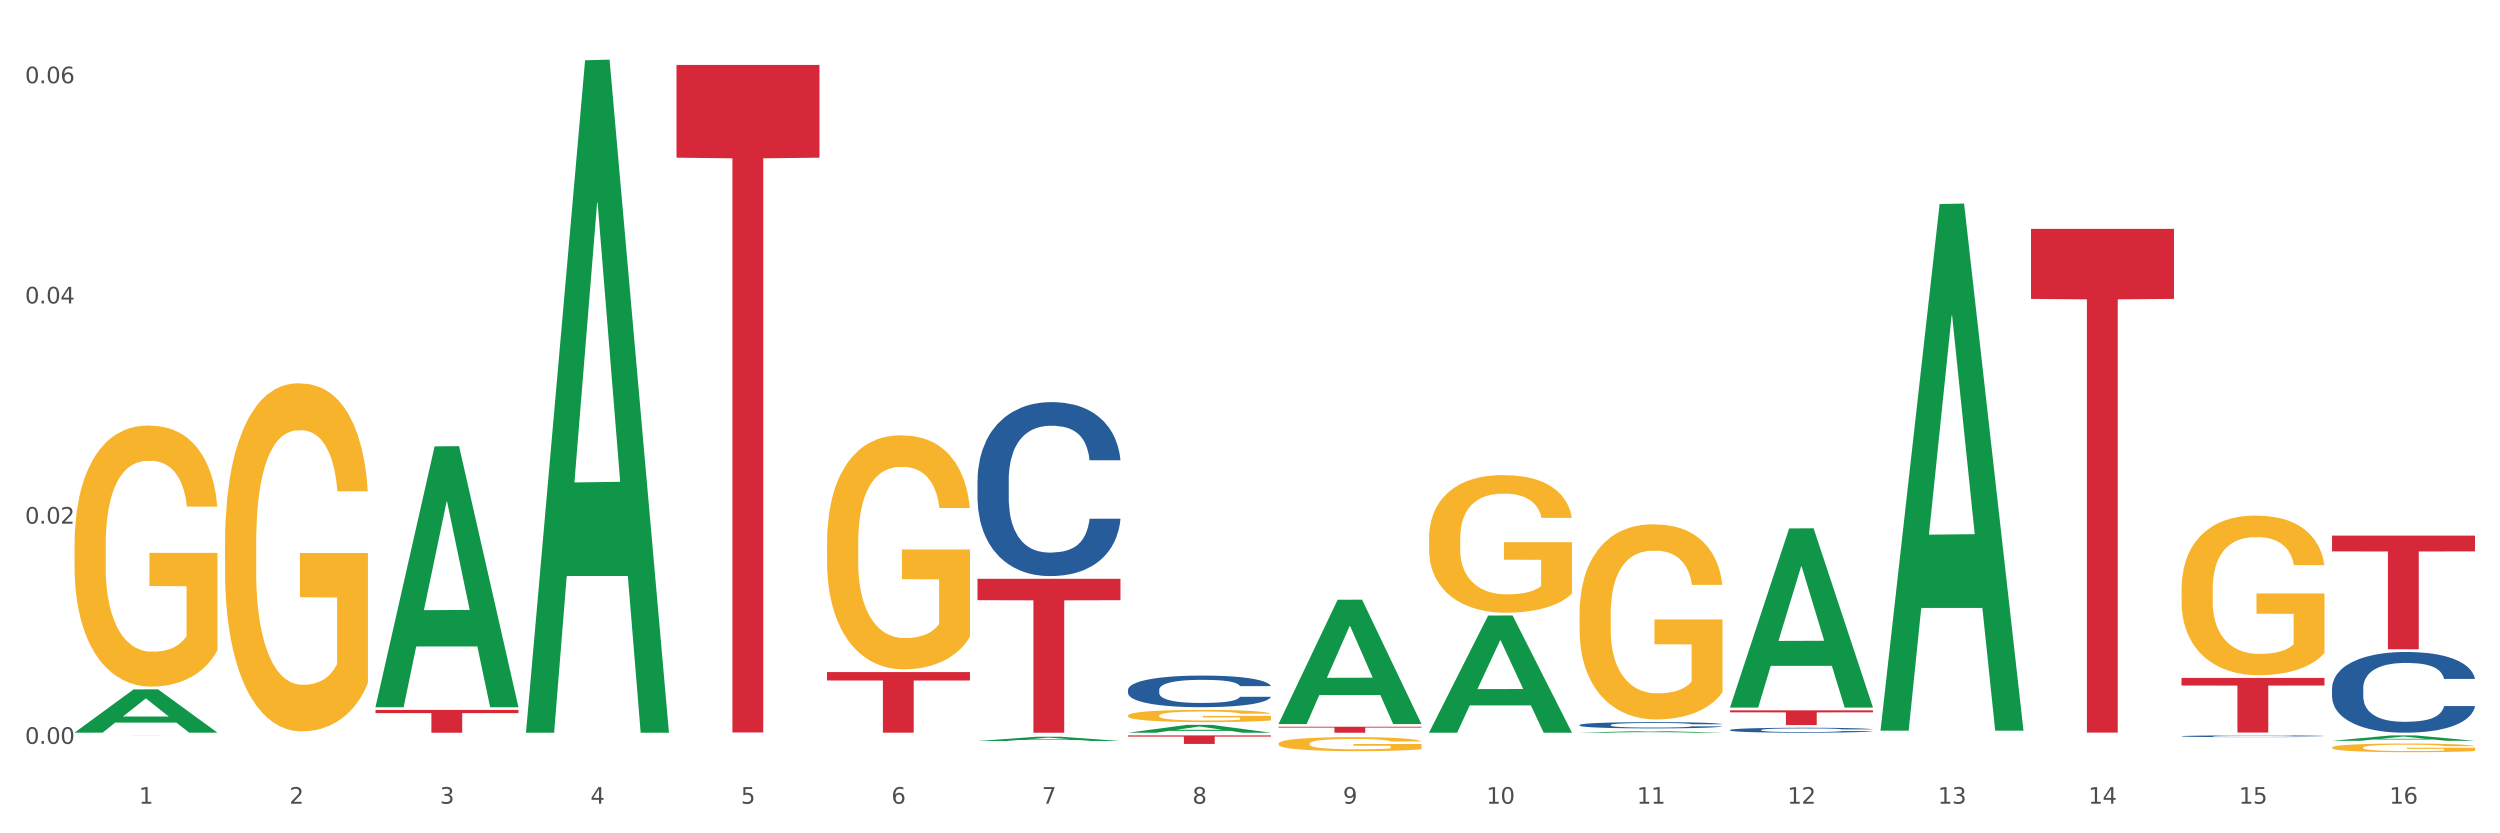 <?xml version="1.0" encoding="utf-8" standalone="no"?>
<!DOCTYPE svg PUBLIC "-//W3C//DTD SVG 1.1//EN"
  "http://www.w3.org/Graphics/SVG/1.1/DTD/svg11.dtd">
<svg xmlns:xlink="http://www.w3.org/1999/xlink" width="1080pt" height="360pt" viewBox="0 0 1080 360" xmlns="http://www.w3.org/2000/svg" version="1.1">
 <rect x="0" y="0" width="1080" height="360" fill="#333333" stroke="none"/>
 <defs>
  <style type="text/css">*{stroke-linejoin: round; stroke-linecap: butt}</style>
 </defs>
 <g id="figure_1">
  <g id="patch_1">
   <path d="M 0 360 
L 1080 360 
L 1080 0 
L 0 0 
z
" style="fill: #ffffff; stroke: #ffffff; stroke-linejoin: miter"/>
  </g>
  <g id="axes_1">
   <g id="matplotlib.axis_1">
    <g id="xtick_1">
     <g id="text_1">
      <!-- 1 -->
      <g style="fill: #4d4d4d" transform="translate(60.004 347.204) scale(0.096 -0.096)">
       <defs>
        <path id="DejaVuSans-31" d="M 794 531 
L 1825 531 
L 1825 4091 
L 703 3866 
L 703 4441 
L 1819 4666 
L 2450 4666 
L 2450 531 
L 3481 531 
L 3481 0 
L 794 0 
L 794 531 
z
" transform="scale(0.016)"/>
       </defs>
       <use xlink:href="#DejaVuSans-31"/>
      </g>
     </g>
    </g>
    <g id="xtick_2">
     <g id="text_2">
      <!-- 2 -->
      <g style="fill: #4d4d4d" transform="translate(125.021 347.204) scale(0.096 -0.096)">
       <defs>
        <path id="DejaVuSans-32" d="M 1228 531 
L 3431 531 
L 3431 0 
L 469 0 
L 469 531 
Q 828 903 1448 1529 
Q 2069 2156 2228 2338 
Q 2531 2678 2651 2914 
Q 2772 3150 2772 3378 
Q 2772 3750 2511 3984 
Q 2250 4219 1831 4219 
Q 1534 4219 1204 4116 
Q 875 4013 500 3803 
L 500 4441 
Q 881 4594 1212 4672 
Q 1544 4750 1819 4750 
Q 2544 4750 2975 4387 
Q 3406 4025 3406 3419 
Q 3406 3131 3298 2873 
Q 3191 2616 2906 2266 
Q 2828 2175 2409 1742 
Q 1991 1309 1228 531 
z
" transform="scale(0.016)"/>
       </defs>
       <use xlink:href="#DejaVuSans-32"/>
      </g>
     </g>
    </g>
    <g id="xtick_3">
     <g id="text_3">
      <!-- 3 -->
      <g style="fill: #4d4d4d" transform="translate(190.039 347.204) scale(0.096 -0.096)">
       <defs>
        <path id="DejaVuSans-33" d="M 2597 2516 
Q 3050 2419 3304 2112 
Q 3559 1806 3559 1356 
Q 3559 666 3084 287 
Q 2609 -91 1734 -91 
Q 1441 -91 1130 -33 
Q 819 25 488 141 
L 488 750 
Q 750 597 1062 519 
Q 1375 441 1716 441 
Q 2309 441 2620 675 
Q 2931 909 2931 1356 
Q 2931 1769 2642 2001 
Q 2353 2234 1838 2234 
L 1294 2234 
L 1294 2753 
L 1863 2753 
Q 2328 2753 2575 2939 
Q 2822 3125 2822 3475 
Q 2822 3834 2567 4026 
Q 2313 4219 1838 4219 
Q 1578 4219 1281 4162 
Q 984 4106 628 3988 
L 628 4550 
Q 988 4650 1302 4700 
Q 1616 4750 1894 4750 
Q 2613 4750 3031 4423 
Q 3450 4097 3450 3541 
Q 3450 3153 3228 2886 
Q 3006 2619 2597 2516 
z
" transform="scale(0.016)"/>
       </defs>
       <use xlink:href="#DejaVuSans-33"/>
      </g>
     </g>
    </g>
    <g id="xtick_4">
     <g id="text_4">
      <!-- 4 -->
      <g style="fill: #4d4d4d" transform="translate(255.056 347.204) scale(0.096 -0.096)">
       <defs>
        <path id="DejaVuSans-34" d="M 2419 4116 
L 825 1625 
L 2419 1625 
L 2419 4116 
z
M 2253 4666 
L 3047 4666 
L 3047 1625 
L 3713 1625 
L 3713 1100 
L 3047 1100 
L 3047 0 
L 2419 0 
L 2419 1100 
L 313 1100 
L 313 1709 
L 2253 4666 
z
" transform="scale(0.016)"/>
       </defs>
       <use xlink:href="#DejaVuSans-34"/>
      </g>
     </g>
    </g>
    <g id="xtick_5">
     <g id="text_5">
      <!-- 5 -->
      <g style="fill: #4d4d4d" transform="translate(320.073 347.204) scale(0.096 -0.096)">
       <defs>
        <path id="DejaVuSans-35" d="M 691 4666 
L 3169 4666 
L 3169 4134 
L 1269 4134 
L 1269 2991 
Q 1406 3038 1543 3061 
Q 1681 3084 1819 3084 
Q 2600 3084 3056 2656 
Q 3513 2228 3513 1497 
Q 3513 744 3044 326 
Q 2575 -91 1722 -91 
Q 1428 -91 1123 -41 
Q 819 9 494 109 
L 494 744 
Q 775 591 1075 516 
Q 1375 441 1709 441 
Q 2250 441 2565 725 
Q 2881 1009 2881 1497 
Q 2881 1984 2565 2268 
Q 2250 2553 1709 2553 
Q 1456 2553 1204 2497 
Q 953 2441 691 2322 
L 691 4666 
z
" transform="scale(0.016)"/>
       </defs>
       <use xlink:href="#DejaVuSans-35"/>
      </g>
     </g>
    </g>
    <g id="xtick_6">
     <g id="text_6">
      <!-- 6 -->
      <g style="fill: #4d4d4d" transform="translate(385.09 347.204) scale(0.096 -0.096)">
       <defs>
        <path id="DejaVuSans-36" d="M 2113 2584 
Q 1688 2584 1439 2293 
Q 1191 2003 1191 1497 
Q 1191 994 1439 701 
Q 1688 409 2113 409 
Q 2538 409 2786 701 
Q 3034 994 3034 1497 
Q 3034 2003 2786 2293 
Q 2538 2584 2113 2584 
z
M 3366 4563 
L 3366 3988 
Q 3128 4100 2886 4159 
Q 2644 4219 2406 4219 
Q 1781 4219 1451 3797 
Q 1122 3375 1075 2522 
Q 1259 2794 1537 2939 
Q 1816 3084 2150 3084 
Q 2853 3084 3261 2657 
Q 3669 2231 3669 1497 
Q 3669 778 3244 343 
Q 2819 -91 2113 -91 
Q 1303 -91 875 529 
Q 447 1150 447 2328 
Q 447 3434 972 4092 
Q 1497 4750 2381 4750 
Q 2619 4750 2861 4703 
Q 3103 4656 3366 4563 
z
" transform="scale(0.016)"/>
       </defs>
       <use xlink:href="#DejaVuSans-36"/>
      </g>
     </g>
    </g>
    <g id="xtick_7">
     <g id="text_7">
      <!-- 7 -->
      <g style="fill: #4d4d4d" transform="translate(450.108 347.204) scale(0.096 -0.096)">
       <defs>
        <path id="DejaVuSans-37" d="M 525 4666 
L 3525 4666 
L 3525 4397 
L 1831 0 
L 1172 0 
L 2766 4134 
L 525 4134 
L 525 4666 
z
" transform="scale(0.016)"/>
       </defs>
       <use xlink:href="#DejaVuSans-37"/>
      </g>
     </g>
    </g>
    <g id="xtick_8">
     <g id="text_8">
      <!-- 8 -->
      <g style="fill: #4d4d4d" transform="translate(515.125 347.204) scale(0.096 -0.096)">
       <defs>
        <path id="DejaVuSans-38" d="M 2034 2216 
Q 1584 2216 1326 1975 
Q 1069 1734 1069 1313 
Q 1069 891 1326 650 
Q 1584 409 2034 409 
Q 2484 409 2743 651 
Q 3003 894 3003 1313 
Q 3003 1734 2745 1975 
Q 2488 2216 2034 2216 
z
M 1403 2484 
Q 997 2584 770 2862 
Q 544 3141 544 3541 
Q 544 4100 942 4425 
Q 1341 4750 2034 4750 
Q 2731 4750 3128 4425 
Q 3525 4100 3525 3541 
Q 3525 3141 3298 2862 
Q 3072 2584 2669 2484 
Q 3125 2378 3379 2068 
Q 3634 1759 3634 1313 
Q 3634 634 3220 271 
Q 2806 -91 2034 -91 
Q 1263 -91 848 271 
Q 434 634 434 1313 
Q 434 1759 690 2068 
Q 947 2378 1403 2484 
z
M 1172 3481 
Q 1172 3119 1398 2916 
Q 1625 2713 2034 2713 
Q 2441 2713 2670 2916 
Q 2900 3119 2900 3481 
Q 2900 3844 2670 4047 
Q 2441 4250 2034 4250 
Q 1625 4250 1398 4047 
Q 1172 3844 1172 3481 
z
" transform="scale(0.016)"/>
       </defs>
       <use xlink:href="#DejaVuSans-38"/>
      </g>
     </g>
    </g>
    <g id="xtick_9">
     <g id="text_9">
      <!-- 9 -->
      <g style="fill: #4d4d4d" transform="translate(580.142 347.204) scale(0.096 -0.096)">
       <defs>
        <path id="DejaVuSans-39" d="M 703 97 
L 703 672 
Q 941 559 1184 500 
Q 1428 441 1663 441 
Q 2288 441 2617 861 
Q 2947 1281 2994 2138 
Q 2813 1869 2534 1725 
Q 2256 1581 1919 1581 
Q 1219 1581 811 2004 
Q 403 2428 403 3163 
Q 403 3881 828 4315 
Q 1253 4750 1959 4750 
Q 2769 4750 3195 4129 
Q 3622 3509 3622 2328 
Q 3622 1225 3098 567 
Q 2575 -91 1691 -91 
Q 1453 -91 1209 -44 
Q 966 3 703 97 
z
M 1959 2075 
Q 2384 2075 2632 2365 
Q 2881 2656 2881 3163 
Q 2881 3666 2632 3958 
Q 2384 4250 1959 4250 
Q 1534 4250 1286 3958 
Q 1038 3666 1038 3163 
Q 1038 2656 1286 2365 
Q 1534 2075 1959 2075 
z
" transform="scale(0.016)"/>
       </defs>
       <use xlink:href="#DejaVuSans-39"/>
      </g>
     </g>
    </g>
    <g id="xtick_10">
     <g id="text_10">
      <!-- 10 -->
      <g style="fill: #4d4d4d" transform="translate(642.105 347.204) scale(0.096 -0.096)">
       <defs>
        <path id="DejaVuSans-30" d="M 2034 4250 
Q 1547 4250 1301 3770 
Q 1056 3291 1056 2328 
Q 1056 1369 1301 889 
Q 1547 409 2034 409 
Q 2525 409 2770 889 
Q 3016 1369 3016 2328 
Q 3016 3291 2770 3770 
Q 2525 4250 2034 4250 
z
M 2034 4750 
Q 2819 4750 3233 4129 
Q 3647 3509 3647 2328 
Q 3647 1150 3233 529 
Q 2819 -91 2034 -91 
Q 1250 -91 836 529 
Q 422 1150 422 2328 
Q 422 3509 836 4129 
Q 1250 4750 2034 4750 
z
" transform="scale(0.016)"/>
       </defs>
       <use xlink:href="#DejaVuSans-31"/>
       <use xlink:href="#DejaVuSans-30" transform="translate(63.623 0)"/>
      </g>
     </g>
    </g>
    <g id="xtick_11">
     <g id="text_11">
      <!-- 11 -->
      <g style="fill: #4d4d4d" transform="translate(707.123 347.204) scale(0.096 -0.096)">
       <use xlink:href="#DejaVuSans-31"/>
       <use xlink:href="#DejaVuSans-31" transform="translate(63.623 0)"/>
      </g>
     </g>
    </g>
    <g id="xtick_12">
     <g id="text_12">
      <!-- 12 -->
      <g style="fill: #4d4d4d" transform="translate(772.14 347.204) scale(0.096 -0.096)">
       <use xlink:href="#DejaVuSans-31"/>
       <use xlink:href="#DejaVuSans-32" transform="translate(63.623 0)"/>
      </g>
     </g>
    </g>
    <g id="xtick_13">
     <g id="text_13">
      <!-- 13 -->
      <g style="fill: #4d4d4d" transform="translate(837.157 347.204) scale(0.096 -0.096)">
       <use xlink:href="#DejaVuSans-31"/>
       <use xlink:href="#DejaVuSans-33" transform="translate(63.623 0)"/>
      </g>
     </g>
    </g>
    <g id="xtick_14">
     <g id="text_14">
      <!-- 14 -->
      <g style="fill: #4d4d4d" transform="translate(902.174 347.204) scale(0.096 -0.096)">
       <use xlink:href="#DejaVuSans-31"/>
       <use xlink:href="#DejaVuSans-34" transform="translate(63.623 0)"/>
      </g>
     </g>
    </g>
    <g id="xtick_15">
     <g id="text_15">
      <!-- 15 -->
      <g style="fill: #4d4d4d" transform="translate(967.192 347.204) scale(0.096 -0.096)">
       <use xlink:href="#DejaVuSans-31"/>
       <use xlink:href="#DejaVuSans-35" transform="translate(63.623 0)"/>
      </g>
     </g>
    </g>
    <g id="xtick_16">
     <g id="text_16">
      <!-- 16 -->
      <g style="fill: #4d4d4d" transform="translate(1032.209 347.204) scale(0.096 -0.096)">
       <use xlink:href="#DejaVuSans-31"/>
       <use xlink:href="#DejaVuSans-36" transform="translate(63.623 0)"/>
      </g>
     </g>
    </g>
    <g id="xtick_17"/>
    <g id="xtick_18"/>
    <g id="xtick_19"/>
    <g id="xtick_20"/>
    <g id="xtick_21"/>
    <g id="xtick_22"/>
    <g id="xtick_23"/>
    <g id="xtick_24"/>
    <g id="xtick_25"/>
    <g id="xtick_26"/>
    <g id="xtick_27"/>
    <g id="xtick_28"/>
    <g id="xtick_29"/>
    <g id="xtick_30"/>
    <g id="xtick_31"/>
   </g>
   <g id="matplotlib.axis_2">
    <g id="ytick_1">
     <g id="text_17">
      <!-- 0.00 -->
      <g style="fill: #4d4d4d" transform="translate(10.8 321.342) scale(0.096 -0.096)">
       <defs>
        <path id="DejaVuSans-2e" d="M 684 794 
L 1344 794 
L 1344 0 
L 684 0 
L 684 794 
z
" transform="scale(0.016)"/>
       </defs>
       <use xlink:href="#DejaVuSans-30"/>
       <use xlink:href="#DejaVuSans-2e" transform="translate(63.623 0)"/>
       <use xlink:href="#DejaVuSans-30" transform="translate(95.41 0)"/>
       <use xlink:href="#DejaVuSans-30" transform="translate(159.033 0)"/>
      </g>
     </g>
    </g>
    <g id="ytick_2">
     <g id="text_18">
      <!-- 0.02 -->
      <g style="fill: #4d4d4d" transform="translate(10.8 226.217) scale(0.096 -0.096)">
       <use xlink:href="#DejaVuSans-30"/>
       <use xlink:href="#DejaVuSans-2e" transform="translate(63.623 0)"/>
       <use xlink:href="#DejaVuSans-30" transform="translate(95.41 0)"/>
       <use xlink:href="#DejaVuSans-32" transform="translate(159.033 0)"/>
      </g>
     </g>
    </g>
    <g id="ytick_3">
     <g id="text_19">
      <!-- 0.04 -->
      <g style="fill: #4d4d4d" transform="translate(10.8 131.093) scale(0.096 -0.096)">
       <use xlink:href="#DejaVuSans-30"/>
       <use xlink:href="#DejaVuSans-2e" transform="translate(63.623 0)"/>
       <use xlink:href="#DejaVuSans-30" transform="translate(95.41 0)"/>
       <use xlink:href="#DejaVuSans-34" transform="translate(159.033 0)"/>
      </g>
     </g>
    </g>
    <g id="ytick_4">
     <g id="text_20">
      <!-- 0.06 -->
      <g style="fill: #4d4d4d" transform="translate(10.8 35.968) scale(0.096 -0.096)">
       <use xlink:href="#DejaVuSans-30"/>
       <use xlink:href="#DejaVuSans-2e" transform="translate(63.623 0)"/>
       <use xlink:href="#DejaVuSans-30" transform="translate(95.41 0)"/>
       <use xlink:href="#DejaVuSans-36" transform="translate(159.033 0)"/>
      </g>
     </g>
    </g>
    <g id="ytick_5"/>
    <g id="ytick_6"/>
    <g id="ytick_7"/>
   </g>
   <g id="PolyCollection_1">
    <path d="M 32.175 316.475 
L 32.239 316.457 
L 57.709 297.813 
L 68.28 297.796 
L 93.941 316.51 
L 81.715 316.51 
L 76.176 312.152 
L 49.877 312.152 
L 49.686 312.222 
L 44.337 316.51 
L 32.175 316.51 
L 32.175 316.475 
L 53.188 309.551 
L 72.864 309.534 
L 63.122 301.785 
L 62.995 301.749 
L 62.867 301.802 
L 53.125 309.534 
L 53.188 309.551 
L 32.175 316.475 
z
" clip-path="url(#pa5bd5222d0)" style="fill: #109648"/>
    <path d="M 942.416 292.873 
L 1004.183 292.873 
L 1004.183 296.151 
L 979.886 296.173 
L 979.886 316.464 
L 966.567 316.464 
L 966.567 296.173 
L 942.416 296.151 
L 942.416 292.895 
L 942.416 292.873 
z
" clip-path="url(#pa5bd5222d0)" style="fill: #d62839"/>
    <path d="M 877.399 98.883 
L 939.166 98.883 
L 939.166 129.123 
L 914.869 129.327 
L 914.869 316.487 
L 901.549 316.487 
L 901.549 129.327 
L 877.399 129.123 
L 877.399 99.087 
L 877.399 98.883 
z
" clip-path="url(#pa5bd5222d0)" style="fill: #d62839"/>
    <path d="M 747.365 306.853 
L 809.131 306.853 
L 809.131 307.738 
L 784.834 307.744 
L 784.834 313.222 
L 771.515 313.222 
L 771.515 307.744 
L 747.365 307.738 
L 747.365 306.859 
L 747.365 306.853 
z
" clip-path="url(#pa5bd5222d0)" style="fill: #d62839"/>
    <path d="M 552.313 313.958 
L 614.079 313.958 
L 614.079 314.315 
L 589.783 314.317 
L 589.783 316.527 
L 576.463 316.527 
L 576.463 314.317 
L 552.313 314.315 
L 552.313 313.96 
L 552.313 313.958 
z
" clip-path="url(#pa5bd5222d0)" style="fill: #d62839"/>
    <path d="M 487.296 317.695 
L 549.062 317.695 
L 549.062 318.208 
L 524.765 318.212 
L 524.765 321.393 
L 511.446 321.393 
L 511.446 318.212 
L 487.296 318.208 
L 487.296 317.698 
L 487.296 317.695 
z
" clip-path="url(#pa5bd5222d0)" style="fill: #d62839"/>
    <path d="M 422.278 250.038 
L 484.045 250.038 
L 484.045 259.278 
L 459.748 259.34 
L 459.748 316.527 
L 446.429 316.527 
L 446.429 259.34 
L 422.278 259.278 
L 422.278 250.101 
L 422.278 250.038 
z
" clip-path="url(#pa5bd5222d0)" style="fill: #d62839"/>
    <path d="M 357.261 290.337 
L 419.028 290.337 
L 419.028 293.974 
L 394.731 293.999 
L 394.731 316.508 
L 381.412 316.508 
L 381.412 293.999 
L 357.261 293.974 
L 357.261 290.362 
L 357.261 290.337 
z
" clip-path="url(#pa5bd5222d0)" style="fill: #d62839"/>
    <path d="M 292.244 28.045 
L 354.01 28.045 
L 354.01 68.122 
L 329.714 68.392 
L 329.714 316.437 
L 316.394 316.437 
L 316.394 68.392 
L 292.244 68.122 
L 292.244 28.315 
L 292.244 28.045 
z
" clip-path="url(#pa5bd5222d0)" style="fill: #d62839"/>
    <path d="M 162.209 306.693 
L 223.976 306.693 
L 223.976 308.06 
L 199.679 308.069 
L 199.679 316.527 
L 186.36 316.527 
L 186.36 308.069 
L 162.209 308.06 
L 162.209 306.702 
L 162.209 306.693 
z
" clip-path="url(#pa5bd5222d0)" style="fill: #d62839"/>
    <path d="M 32.175 317.695 
L 93.941 317.695 
L 93.941 317.698 
L 69.645 317.698 
L 69.645 317.717 
L 56.325 317.717 
L 56.325 317.698 
L 32.175 317.698 
L 32.175 317.695 
L 32.175 317.695 
z
" clip-path="url(#pa5bd5222d0)" style="fill: #d62839"/>
    <path d="M 422.278 207.482 
L 422.351 207.414 
L 422.351 205.492 
L 422.57 202.884 
L 423.374 198.079 
L 424.396 194.441 
L 426.148 190.186 
L 427.097 188.401 
L 428.338 186.411 
L 430.894 183.185 
L 433.814 180.44 
L 435.858 178.93 
L 437.391 177.969 
L 440.823 176.253 
L 442.794 175.498 
L 444.839 174.88 
L 446.591 174.468 
L 449.511 173.988 
L 451.847 173.782 
L 454.549 173.713 
L 456.812 173.782 
L 459.806 174.056 
L 464.186 174.88 
L 465.865 175.36 
L 468.129 176.184 
L 470.465 177.282 
L 472.363 178.38 
L 474.554 179.959 
L 476.817 182.018 
L 479.007 184.626 
L 480.54 187.029 
L 481.782 189.568 
L 482.877 192.657 
L 483.68 196.02 
L 484.045 198.834 
L 470.684 198.834 
L 470.319 196.295 
L 469.589 193.549 
L 468.859 191.696 
L 468.056 190.186 
L 466.814 188.47 
L 465.719 187.372 
L 463.894 186.068 
L 462.215 185.244 
L 460.828 184.764 
L 459.148 184.352 
L 455.571 183.94 
L 453.016 183.94 
L 451.409 184.077 
L 449.438 184.42 
L 447.759 184.901 
L 445.788 185.725 
L 444.254 186.617 
L 442.721 187.784 
L 441.845 188.607 
L 440.531 190.117 
L 439.655 191.353 
L 438.487 193.481 
L 437.83 194.991 
L 436.661 198.903 
L 436.15 201.786 
L 435.931 203.776 
L 435.785 205.972 
L 435.785 216.68 
L 436.223 221.484 
L 436.588 223.543 
L 437.172 225.877 
L 438.268 228.897 
L 439.874 231.848 
L 441.553 233.976 
L 442.94 235.28 
L 444.254 236.241 
L 445.569 236.996 
L 447.175 237.683 
L 448.489 238.094 
L 450.46 238.506 
L 452.797 238.712 
L 454.622 238.712 
L 458.345 238.369 
L 460.025 238.026 
L 461.631 237.545 
L 463.383 236.79 
L 464.77 235.967 
L 465.573 235.349 
L 466.887 234.045 
L 467.91 232.672 
L 468.786 231.093 
L 469.37 229.721 
L 470.027 227.662 
L 470.538 225.328 
L 470.684 224.092 
L 484.045 224.092 
L 483.753 226.563 
L 483.242 228.966 
L 482.22 232.192 
L 481.416 234.045 
L 480.175 236.31 
L 478.861 238.232 
L 477.036 240.359 
L 475.357 241.938 
L 473.604 243.311 
L 471.706 244.546 
L 468.275 246.262 
L 467.034 246.743 
L 464.405 247.566 
L 462.361 248.047 
L 459.367 248.527 
L 456.301 248.802 
L 453.089 248.87 
L 450.241 248.733 
L 447.102 248.321 
L 445.131 247.909 
L 442.94 247.292 
L 440.385 246.331 
L 437.976 245.164 
L 435.712 243.791 
L 433.595 242.213 
L 431.624 240.428 
L 429.068 237.477 
L 427.17 234.594 
L 425.783 231.917 
L 424.834 229.652 
L 423.885 226.769 
L 423.374 224.779 
L 422.57 219.974 
L 422.278 215.513 
L 422.278 207.482 
z
" clip-path="url(#pa5bd5222d0)" style="fill: #255c99"/>
    <path d="M 487.296 297.985 
L 487.369 297.972 
L 487.369 297.623 
L 487.588 297.149 
L 488.391 296.275 
L 489.413 295.614 
L 491.165 294.84 
L 492.114 294.516 
L 493.356 294.154 
L 495.911 293.568 
L 498.831 293.069 
L 500.876 292.794 
L 502.409 292.619 
L 505.84 292.307 
L 507.811 292.17 
L 509.856 292.058 
L 511.608 291.983 
L 514.528 291.896 
L 516.865 291.858 
L 519.566 291.846 
L 521.829 291.858 
L 524.823 291.908 
L 529.203 292.058 
L 530.883 292.145 
L 533.146 292.295 
L 535.482 292.495 
L 537.38 292.694 
L 539.571 292.981 
L 541.834 293.356 
L 544.024 293.83 
L 545.558 294.266 
L 546.799 294.728 
L 547.894 295.29 
L 548.697 295.901 
L 549.062 296.412 
L 535.701 296.412 
L 535.336 295.951 
L 534.606 295.452 
L 533.876 295.115 
L 533.073 294.84 
L 531.832 294.528 
L 530.737 294.329 
L 528.911 294.092 
L 527.232 293.942 
L 525.845 293.855 
L 524.166 293.78 
L 520.588 293.705 
L 518.033 293.705 
L 516.427 293.73 
L 514.455 293.792 
L 512.776 293.88 
L 510.805 294.029 
L 509.272 294.192 
L 507.738 294.404 
L 506.862 294.553 
L 505.548 294.828 
L 504.672 295.052 
L 503.504 295.439 
L 502.847 295.714 
L 501.679 296.425 
L 501.168 296.949 
L 500.949 297.311 
L 500.803 297.71 
L 500.803 299.656 
L 501.241 300.53 
L 501.606 300.904 
L 502.19 301.328 
L 503.285 301.877 
L 504.891 302.414 
L 506.57 302.801 
L 507.957 303.038 
L 509.272 303.212 
L 510.586 303.35 
L 512.192 303.474 
L 513.506 303.549 
L 515.478 303.624 
L 517.814 303.662 
L 519.639 303.662 
L 523.363 303.599 
L 525.042 303.537 
L 526.648 303.449 
L 528.4 303.312 
L 529.787 303.163 
L 530.591 303.05 
L 531.905 302.813 
L 532.927 302.564 
L 533.803 302.277 
L 534.387 302.027 
L 535.044 301.653 
L 535.555 301.229 
L 535.701 301.004 
L 549.062 301.004 
L 548.77 301.453 
L 548.259 301.89 
L 547.237 302.476 
L 546.434 302.813 
L 545.193 303.225 
L 543.878 303.574 
L 542.053 303.961 
L 540.374 304.248 
L 538.622 304.498 
L 536.723 304.722 
L 533.292 305.034 
L 532.051 305.121 
L 529.422 305.271 
L 527.378 305.358 
L 524.385 305.446 
L 521.318 305.496 
L 518.106 305.508 
L 515.258 305.483 
L 512.119 305.408 
L 510.148 305.334 
L 507.957 305.221 
L 505.402 305.047 
L 502.993 304.834 
L 500.73 304.585 
L 498.612 304.298 
L 496.641 303.974 
L 494.086 303.437 
L 492.187 302.913 
L 490.8 302.426 
L 489.851 302.015 
L 488.902 301.491 
L 488.391 301.129 
L 487.588 300.255 
L 487.296 299.444 
L 487.296 297.985 
z
" clip-path="url(#pa5bd5222d0)" style="fill: #255c99"/>
    <path d="M 682.347 313.181 
L 682.42 313.179 
L 682.42 313.11 
L 682.639 313.016 
L 683.443 312.844 
L 684.465 312.713 
L 686.217 312.56 
L 687.166 312.496 
L 688.407 312.425 
L 690.963 312.309 
L 693.883 312.211 
L 695.927 312.156 
L 697.46 312.122 
L 700.892 312.06 
L 702.863 312.033 
L 704.907 312.011 
L 706.66 311.996 
L 709.58 311.979 
L 711.916 311.972 
L 714.618 311.969 
L 716.881 311.972 
L 719.875 311.981 
L 724.255 312.011 
L 725.934 312.028 
L 728.198 312.058 
L 730.534 312.097 
L 732.432 312.137 
L 734.623 312.193 
L 736.886 312.267 
L 739.076 312.361 
L 740.609 312.447 
L 741.85 312.538 
L 742.946 312.649 
L 743.749 312.77 
L 744.114 312.871 
L 730.753 312.871 
L 730.388 312.78 
L 729.658 312.681 
L 728.928 312.615 
L 728.125 312.56 
L 726.883 312.499 
L 725.788 312.459 
L 723.963 312.413 
L 722.284 312.383 
L 720.897 312.366 
L 719.217 312.351 
L 715.64 312.336 
L 713.085 312.336 
L 711.478 312.341 
L 709.507 312.353 
L 707.828 312.371 
L 705.857 312.4 
L 704.323 312.432 
L 702.79 312.474 
L 701.914 312.504 
L 700.6 312.558 
L 699.724 312.602 
L 698.556 312.679 
L 697.899 312.733 
L 696.73 312.873 
L 696.219 312.977 
L 696 313.048 
L 695.854 313.127 
L 695.854 313.512 
L 696.292 313.684 
L 696.657 313.758 
L 697.241 313.842 
L 698.337 313.95 
L 699.943 314.056 
L 701.622 314.133 
L 703.009 314.18 
L 704.323 314.214 
L 705.638 314.241 
L 707.244 314.266 
L 708.558 314.281 
L 710.529 314.295 
L 712.866 314.303 
L 714.691 314.303 
L 718.414 314.29 
L 720.094 314.278 
L 721.7 314.261 
L 723.452 314.234 
L 724.839 314.204 
L 725.642 314.182 
L 726.956 314.135 
L 727.979 314.086 
L 728.855 314.029 
L 729.439 313.98 
L 730.096 313.906 
L 730.607 313.822 
L 730.753 313.778 
L 744.114 313.778 
L 743.822 313.867 
L 743.311 313.953 
L 742.289 314.069 
L 741.485 314.135 
L 740.244 314.217 
L 738.93 314.286 
L 737.105 314.362 
L 735.426 314.419 
L 733.673 314.468 
L 731.775 314.512 
L 728.344 314.574 
L 727.102 314.591 
L 724.474 314.621 
L 722.43 314.638 
L 719.436 314.655 
L 716.37 314.665 
L 713.158 314.667 
L 710.31 314.663 
L 707.171 314.648 
L 705.2 314.633 
L 703.009 314.611 
L 700.454 314.576 
L 698.045 314.534 
L 695.781 314.485 
L 693.664 314.428 
L 691.693 314.364 
L 689.137 314.258 
L 687.239 314.155 
L 685.852 314.059 
L 684.903 313.977 
L 683.954 313.874 
L 683.443 313.803 
L 682.639 313.63 
L 682.347 313.47 
L 682.347 313.181 
z
" clip-path="url(#pa5bd5222d0)" style="fill: #255c99"/>
    <path d="M 747.365 315.35 
L 747.438 315.348 
L 747.438 315.294 
L 747.657 315.219 
L 748.46 315.083 
L 749.482 314.979 
L 751.234 314.858 
L 752.183 314.808 
L 753.424 314.751 
L 755.98 314.659 
L 758.9 314.581 
L 760.944 314.538 
L 762.478 314.511 
L 765.909 314.462 
L 767.88 314.441 
L 769.925 314.423 
L 771.677 314.412 
L 774.597 314.398 
L 776.934 314.392 
L 779.635 314.39 
L 781.898 314.392 
L 784.892 314.4 
L 789.272 314.423 
L 790.952 314.437 
L 793.215 314.46 
L 795.551 314.492 
L 797.449 314.523 
L 799.64 314.568 
L 801.903 314.626 
L 804.093 314.7 
L 805.627 314.769 
L 806.868 314.841 
L 807.963 314.929 
L 808.766 315.024 
L 809.131 315.104 
L 795.77 315.104 
L 795.405 315.032 
L 794.675 314.954 
L 793.945 314.901 
L 793.142 314.858 
L 791.901 314.81 
L 790.806 314.778 
L 788.98 314.741 
L 787.301 314.718 
L 785.914 314.704 
L 784.235 314.693 
L 780.657 314.681 
L 778.102 314.681 
L 776.496 314.685 
L 774.524 314.695 
L 772.845 314.708 
L 770.874 314.732 
L 769.341 314.757 
L 767.807 314.79 
L 766.931 314.814 
L 765.617 314.856 
L 764.741 314.892 
L 763.573 314.952 
L 762.916 314.995 
L 761.748 315.106 
L 761.237 315.188 
L 761.018 315.245 
L 760.871 315.307 
L 760.871 315.612 
L 761.31 315.748 
L 761.675 315.807 
L 762.259 315.873 
L 763.354 315.959 
L 764.96 316.043 
L 766.639 316.103 
L 768.026 316.14 
L 769.341 316.168 
L 770.655 316.189 
L 772.261 316.209 
L 773.575 316.22 
L 775.546 316.232 
L 777.883 316.238 
L 779.708 316.238 
L 783.432 316.228 
L 785.111 316.218 
L 786.717 316.205 
L 788.469 316.183 
L 789.856 316.16 
L 790.66 316.142 
L 791.974 316.105 
L 792.996 316.066 
L 793.872 316.021 
L 794.456 315.982 
L 795.113 315.924 
L 795.624 315.857 
L 795.77 315.822 
L 809.131 315.822 
L 808.839 315.893 
L 808.328 315.961 
L 807.306 316.053 
L 806.503 316.105 
L 805.262 316.17 
L 803.947 316.224 
L 802.122 316.285 
L 800.443 316.33 
L 798.691 316.369 
L 796.792 316.404 
L 793.361 316.453 
L 792.12 316.466 
L 789.491 316.49 
L 787.447 316.503 
L 784.454 316.517 
L 781.387 316.525 
L 778.175 316.527 
L 775.327 316.523 
L 772.188 316.511 
L 770.217 316.499 
L 768.026 316.482 
L 765.471 316.455 
L 763.062 316.421 
L 760.798 316.382 
L 758.681 316.338 
L 756.71 316.287 
L 754.155 316.203 
L 752.256 316.121 
L 750.869 316.045 
L 749.92 315.98 
L 748.971 315.898 
L 748.46 315.842 
L 747.657 315.705 
L 747.365 315.578 
L 747.365 315.35 
z
" clip-path="url(#pa5bd5222d0)" style="fill: #255c99"/>
    <path d="M 942.416 318.036 
L 942.489 318.035 
L 942.489 318.016 
L 942.708 317.99 
L 943.512 317.941 
L 944.534 317.904 
L 946.286 317.861 
L 947.235 317.843 
L 948.476 317.823 
L 951.032 317.79 
L 953.952 317.763 
L 955.996 317.747 
L 957.529 317.738 
L 960.961 317.72 
L 962.932 317.713 
L 964.976 317.706 
L 966.729 317.702 
L 969.649 317.697 
L 971.985 317.695 
L 974.687 317.695 
L 976.95 317.695 
L 979.943 317.698 
L 984.324 317.706 
L 986.003 317.711 
L 988.267 317.72 
L 990.603 317.731 
L 992.501 317.742 
L 994.691 317.758 
L 996.955 317.779 
L 999.145 317.805 
L 1000.678 317.829 
L 1001.919 317.855 
L 1003.015 317.886 
L 1003.818 317.92 
L 1004.183 317.949 
L 990.822 317.949 
L 990.457 317.923 
L 989.727 317.895 
L 988.997 317.876 
L 988.194 317.861 
L 986.952 317.844 
L 985.857 317.833 
L 984.032 317.82 
L 982.353 317.811 
L 980.966 317.806 
L 979.286 317.802 
L 975.709 317.798 
L 973.154 317.798 
L 971.547 317.799 
L 969.576 317.803 
L 967.897 317.808 
L 965.926 317.816 
L 964.392 317.825 
L 962.859 317.837 
L 961.983 317.845 
L 960.669 317.86 
L 959.793 317.873 
L 958.625 317.894 
L 957.967 317.91 
L 956.799 317.949 
L 956.288 317.979 
L 956.069 317.999 
L 955.923 318.021 
L 955.923 318.129 
L 956.361 318.178 
L 956.726 318.199 
L 957.31 318.222 
L 958.406 318.253 
L 960.012 318.283 
L 961.691 318.304 
L 963.078 318.317 
L 964.392 318.327 
L 965.707 318.335 
L 967.313 318.342 
L 968.627 318.346 
L 970.598 318.35 
L 972.935 318.352 
L 974.76 318.352 
L 978.483 318.349 
L 980.163 318.345 
L 981.769 318.34 
L 983.521 318.333 
L 984.908 318.324 
L 985.711 318.318 
L 987.025 318.305 
L 988.048 318.291 
L 988.924 318.275 
L 989.508 318.261 
L 990.165 318.24 
L 990.676 318.217 
L 990.822 318.204 
L 1004.183 318.204 
L 1003.891 318.229 
L 1003.38 318.253 
L 1002.358 318.286 
L 1001.554 318.305 
L 1000.313 318.328 
L 998.999 318.347 
L 997.174 318.369 
L 995.495 318.385 
L 993.742 318.399 
L 991.844 318.411 
L 988.413 318.428 
L 987.171 318.433 
L 984.543 318.442 
L 982.499 318.447 
L 979.505 318.451 
L 976.439 318.454 
L 973.227 318.455 
L 970.379 318.453 
L 967.24 318.449 
L 965.268 318.445 
L 963.078 318.439 
L 960.523 318.429 
L 958.114 318.417 
L 955.85 318.403 
L 953.733 318.387 
L 951.762 318.369 
L 949.206 318.34 
L 947.308 318.31 
L 945.921 318.283 
L 944.972 318.26 
L 944.023 318.231 
L 943.512 318.211 
L 942.708 318.163 
L 942.416 318.117 
L 942.416 318.036 
z
" clip-path="url(#pa5bd5222d0)" style="fill: #255c99"/>
    <path d="M 1007.434 297.323 
L 1007.507 297.291 
L 1007.507 296.399 
L 1007.726 295.189 
L 1008.529 292.96 
L 1009.551 291.272 
L 1011.303 289.297 
L 1012.252 288.469 
L 1013.493 287.546 
L 1016.049 286.049 
L 1018.969 284.775 
L 1021.013 284.074 
L 1022.547 283.628 
L 1025.978 282.832 
L 1027.949 282.482 
L 1029.994 282.195 
L 1031.746 282.004 
L 1034.666 281.781 
L 1037.003 281.686 
L 1039.704 281.654 
L 1041.967 281.686 
L 1044.961 281.813 
L 1049.341 282.195 
L 1051.021 282.418 
L 1053.284 282.8 
L 1055.62 283.31 
L 1057.518 283.819 
L 1059.709 284.552 
L 1061.972 285.507 
L 1064.162 286.718 
L 1065.696 287.832 
L 1066.937 289.011 
L 1068.032 290.444 
L 1068.835 292.004 
L 1069.2 293.31 
L 1055.839 293.31 
L 1055.474 292.132 
L 1054.744 290.858 
L 1054.014 289.998 
L 1053.211 289.297 
L 1051.97 288.501 
L 1050.875 287.991 
L 1049.049 287.386 
L 1047.37 287.004 
L 1045.983 286.781 
L 1044.304 286.59 
L 1040.726 286.399 
L 1038.171 286.399 
L 1036.565 286.463 
L 1034.593 286.622 
L 1032.914 286.845 
L 1030.943 287.227 
L 1029.41 287.641 
L 1027.876 288.183 
L 1027 288.565 
L 1025.686 289.265 
L 1024.81 289.839 
L 1023.642 290.826 
L 1022.985 291.527 
L 1021.817 293.342 
L 1021.306 294.679 
L 1021.086 295.603 
L 1020.94 296.622 
L 1020.94 301.59 
L 1021.379 303.82 
L 1021.744 304.775 
L 1022.328 305.858 
L 1023.423 307.259 
L 1025.029 308.629 
L 1026.708 309.616 
L 1028.095 310.221 
L 1029.41 310.667 
L 1030.724 311.017 
L 1032.33 311.336 
L 1033.644 311.527 
L 1035.615 311.718 
L 1037.952 311.813 
L 1039.777 311.813 
L 1043.501 311.654 
L 1045.18 311.495 
L 1046.786 311.272 
L 1048.538 310.922 
L 1049.925 310.539 
L 1050.728 310.253 
L 1052.043 309.648 
L 1053.065 309.011 
L 1053.941 308.278 
L 1054.525 307.641 
L 1055.182 306.686 
L 1055.693 305.603 
L 1055.839 305.03 
L 1069.2 305.03 
L 1068.908 306.176 
L 1068.397 307.291 
L 1067.375 308.788 
L 1066.572 309.648 
L 1065.33 310.699 
L 1064.016 311.59 
L 1062.191 312.578 
L 1060.512 313.31 
L 1058.76 313.947 
L 1056.861 314.52 
L 1053.43 315.317 
L 1052.189 315.54 
L 1049.56 315.922 
L 1047.516 316.145 
L 1044.523 316.368 
L 1041.456 316.495 
L 1038.244 316.527 
L 1035.396 316.463 
L 1032.257 316.272 
L 1030.286 316.081 
L 1028.095 315.794 
L 1025.54 315.348 
L 1023.131 314.807 
L 1020.867 314.17 
L 1018.75 313.438 
L 1016.779 312.61 
L 1014.224 311.24 
L 1012.325 309.903 
L 1010.938 308.66 
L 1009.989 307.609 
L 1009.04 306.272 
L 1008.529 305.348 
L 1007.726 303.119 
L 1007.434 301.049 
L 1007.434 297.323 
z
" clip-path="url(#pa5bd5222d0)" style="fill: #255c99"/>
    <path d="M 1007.434 322.934 
L 1007.507 322.931 
L 1007.507 322.807 
L 1007.652 322.701 
L 1008.382 322.445 
L 1009.475 322.232 
L 1010.278 322.12 
L 1011.08 322.027 
L 1012.028 321.935 
L 1013.195 321.839 
L 1015.309 321.699 
L 1016.622 321.627 
L 1018.226 321.552 
L 1021.143 321.442 
L 1023.258 321.38 
L 1025.446 321.329 
L 1029.019 321.268 
L 1031.353 321.24 
L 1033.832 321.22 
L 1036.822 321.206 
L 1039.083 321.202 
L 1044.041 321.213 
L 1048.271 321.244 
L 1050.313 321.268 
L 1052.938 321.309 
L 1054.324 321.336 
L 1056.584 321.391 
L 1058.918 321.463 
L 1060.522 321.524 
L 1062.929 321.641 
L 1064.752 321.757 
L 1066.429 321.901 
L 1067.304 322 
L 1067.96 322.092 
L 1068.544 322.198 
L 1069.127 322.366 
L 1056.001 322.366 
L 1055.49 322.246 
L 1054.688 322.133 
L 1053.521 322.024 
L 1052.5 321.955 
L 1050.75 321.87 
L 1049.146 321.815 
L 1047.469 321.774 
L 1045.427 321.74 
L 1043.823 321.723 
L 1041.562 321.709 
L 1037.114 321.712 
L 1034.124 321.74 
L 1032.082 321.774 
L 1030.769 321.805 
L 1029.602 321.839 
L 1028.29 321.887 
L 1026.758 321.959 
L 1025.665 322.024 
L 1024.571 322.106 
L 1023.696 322.188 
L 1022.893 322.284 
L 1022.237 322.386 
L 1021.727 322.493 
L 1021.289 322.623 
L 1020.925 322.838 
L 1020.925 323.307 
L 1021.07 323.413 
L 1021.435 323.553 
L 1021.873 323.659 
L 1022.602 323.786 
L 1023.258 323.872 
L 1024.498 323.995 
L 1025.883 324.097 
L 1026.977 324.162 
L 1028.071 324.217 
L 1029.967 324.292 
L 1032.082 324.354 
L 1033.905 324.392 
L 1036.384 324.426 
L 1038.062 324.44 
L 1039.52 324.446 
L 1043.093 324.446 
L 1045.646 324.436 
L 1048.49 324.412 
L 1050.677 324.381 
L 1052.5 324.344 
L 1054.542 324.282 
L 1055.855 324.224 
L 1055.855 323.509 
L 1039.812 323.505 
L 1039.812 323.03 
L 1069.2 323.03 
L 1069.2 324.426 
L 1067.96 324.498 
L 1066.575 324.563 
L 1065.116 324.621 
L 1062.929 324.693 
L 1060.303 324.761 
L 1057.97 324.809 
L 1055.49 324.85 
L 1052.573 324.888 
L 1048.781 324.922 
L 1046.448 324.936 
L 1043.531 324.946 
L 1040.103 324.95 
L 1037.114 324.943 
L 1034.197 324.926 
L 1031.134 324.895 
L 1028.144 324.85 
L 1025.883 324.806 
L 1023.623 324.751 
L 1021.216 324.679 
L 1019.32 324.611 
L 1017.862 324.549 
L 1016.257 324.47 
L 1014.507 324.368 
L 1013.195 324.275 
L 1012.028 324.18 
L 1010.788 324.056 
L 1009.913 323.95 
L 1009.038 323.817 
L 1008.527 323.718 
L 1007.944 323.564 
L 1007.507 323.348 
L 1007.434 322.934 
z
" clip-path="url(#pa5bd5222d0)" style="fill: #f7b32b"/>
    <path d="M 942.416 254.604 
L 942.489 254.541 
L 942.489 252.273 
L 942.635 250.32 
L 943.364 245.596 
L 944.458 241.691 
L 945.26 239.612 
L 946.063 237.911 
L 947.011 236.211 
L 948.177 234.447 
L 950.292 231.864 
L 951.605 230.542 
L 953.209 229.156 
L 956.126 227.14 
L 958.241 226.006 
L 960.429 225.062 
L 964.002 223.928 
L 966.335 223.424 
L 968.815 223.046 
L 971.805 222.794 
L 974.065 222.731 
L 979.024 222.92 
L 983.254 223.487 
L 985.296 223.928 
L 987.921 224.684 
L 989.306 225.187 
L 991.567 226.195 
L 993.901 227.518 
L 995.505 228.652 
L 997.911 230.794 
L 999.734 232.935 
L 1001.412 235.581 
L 1002.287 237.408 
L 1002.943 239.108 
L 1003.526 241.061 
L 1004.11 244.147 
L 990.984 244.147 
L 990.473 241.943 
L 989.671 239.864 
L 988.504 237.848 
L 987.483 236.589 
L 985.733 235.014 
L 984.129 234.006 
L 982.451 233.25 
L 980.41 232.62 
L 978.805 232.305 
L 976.545 232.053 
L 972.096 232.116 
L 969.106 232.62 
L 967.065 233.25 
L 965.752 233.817 
L 964.585 234.447 
L 963.273 235.329 
L 961.741 236.652 
L 960.647 237.848 
L 959.553 239.36 
L 958.678 240.872 
L 957.876 242.636 
L 957.22 244.525 
L 956.709 246.478 
L 956.272 248.872 
L 955.907 252.84 
L 955.907 261.47 
L 956.053 263.422 
L 956.418 266.005 
L 956.855 267.958 
L 957.585 270.288 
L 958.241 271.863 
L 959.481 274.131 
L 960.866 276.02 
L 961.96 277.217 
L 963.054 278.225 
L 964.95 279.611 
L 967.065 280.745 
L 968.888 281.438 
L 971.367 282.067 
L 973.044 282.319 
L 974.503 282.445 
L 978.076 282.445 
L 980.628 282.256 
L 983.472 281.815 
L 985.66 281.249 
L 987.483 280.556 
L 989.525 279.422 
L 990.838 278.351 
L 990.838 265.186 
L 974.795 265.123 
L 974.795 256.368 
L 1004.183 256.368 
L 1004.183 282.067 
L 1002.943 283.39 
L 1001.558 284.587 
L 1000.099 285.658 
L 997.911 286.981 
L 995.286 288.24 
L 992.953 289.122 
L 990.473 289.878 
L 987.556 290.571 
L 983.764 291.201 
L 981.431 291.453 
L 978.514 291.642 
L 975.086 291.705 
L 972.096 291.579 
L 969.179 291.264 
L 966.117 290.697 
L 963.127 289.878 
L 960.866 289.059 
L 958.605 288.052 
L 956.199 286.729 
L 954.303 285.469 
L 952.844 284.335 
L 951.24 282.886 
L 949.49 280.997 
L 948.177 279.296 
L 947.011 277.532 
L 945.771 275.265 
L 944.896 273.312 
L 944.021 270.855 
L 943.51 269.029 
L 942.927 266.194 
L 942.489 262.226 
L 942.416 254.604 
z
" clip-path="url(#pa5bd5222d0)" style="fill: #f7b32b"/>
    <path d="M 682.347 265.455 
L 682.42 265.378 
L 682.42 262.607 
L 682.566 260.22 
L 683.295 254.446 
L 684.389 249.673 
L 685.191 247.132 
L 685.994 245.054 
L 686.942 242.975 
L 688.108 240.819 
L 690.223 237.663 
L 691.536 236.046 
L 693.14 234.352 
L 696.057 231.889 
L 698.172 230.503 
L 700.36 229.348 
L 703.933 227.962 
L 706.266 227.346 
L 708.746 226.884 
L 711.736 226.577 
L 713.996 226.5 
L 718.955 226.731 
L 723.185 227.423 
L 725.227 227.962 
L 727.852 228.886 
L 729.237 229.502 
L 731.498 230.734 
L 733.832 232.351 
L 735.436 233.736 
L 737.842 236.354 
L 739.665 238.972 
L 741.343 242.205 
L 742.218 244.438 
L 742.874 246.516 
L 743.457 248.903 
L 744.041 252.675 
L 730.915 252.675 
L 730.404 249.981 
L 729.602 247.44 
L 728.435 244.977 
L 727.414 243.437 
L 725.664 241.512 
L 724.06 240.28 
L 722.383 239.357 
L 720.341 238.587 
L 718.736 238.202 
L 716.476 237.894 
L 712.027 237.971 
L 709.037 238.587 
L 706.996 239.357 
L 705.683 240.049 
L 704.516 240.819 
L 703.204 241.897 
L 701.672 243.514 
L 700.578 244.977 
L 699.484 246.824 
L 698.609 248.672 
L 697.807 250.828 
L 697.151 253.137 
L 696.64 255.524 
L 696.203 258.45 
L 695.838 263.3 
L 695.838 273.847 
L 695.984 276.234 
L 696.349 279.39 
L 696.786 281.777 
L 697.516 284.625 
L 698.172 286.55 
L 699.412 289.322 
L 700.797 291.631 
L 701.891 293.094 
L 702.985 294.326 
L 704.881 296.02 
L 706.996 297.405 
L 708.819 298.252 
L 711.298 299.022 
L 712.975 299.33 
L 714.434 299.484 
L 718.007 299.484 
L 720.559 299.253 
L 723.403 298.714 
L 725.591 298.021 
L 727.414 297.174 
L 729.456 295.789 
L 730.769 294.48 
L 730.769 278.389 
L 714.726 278.312 
L 714.726 267.611 
L 744.114 267.611 
L 744.114 299.022 
L 742.874 300.639 
L 741.489 302.102 
L 740.03 303.41 
L 737.842 305.027 
L 735.217 306.567 
L 732.884 307.645 
L 730.404 308.569 
L 727.487 309.416 
L 723.695 310.185 
L 721.362 310.493 
L 718.445 310.724 
L 715.017 310.801 
L 712.027 310.647 
L 709.11 310.262 
L 706.048 309.57 
L 703.058 308.569 
L 700.797 307.568 
L 698.536 306.336 
L 696.13 304.719 
L 694.234 303.18 
L 692.776 301.794 
L 691.171 300.023 
L 689.421 297.713 
L 688.108 295.635 
L 686.942 293.479 
L 685.702 290.707 
L 684.827 288.321 
L 683.952 285.318 
L 683.441 283.086 
L 682.858 279.621 
L 682.42 274.771 
L 682.347 265.455 
z
" clip-path="url(#pa5bd5222d0)" style="fill: #f7b32b"/>
    <path d="M 617.33 232.722 
L 617.403 232.667 
L 617.403 230.712 
L 617.549 229.029 
L 618.278 224.956 
L 619.372 221.589 
L 620.174 219.797 
L 620.976 218.33 
L 621.924 216.864 
L 623.091 215.343 
L 625.206 213.117 
L 626.519 211.976 
L 628.123 210.782 
L 631.04 209.044 
L 633.155 208.066 
L 635.342 207.252 
L 638.916 206.274 
L 641.249 205.84 
L 643.729 205.514 
L 646.718 205.297 
L 648.979 205.242 
L 653.938 205.405 
L 658.167 205.894 
L 660.209 206.274 
L 662.835 206.926 
L 664.22 207.36 
L 666.481 208.229 
L 668.814 209.37 
L 670.419 210.347 
L 672.825 212.194 
L 674.648 214.04 
L 676.325 216.321 
L 677.201 217.896 
L 677.857 219.362 
L 678.44 221.046 
L 679.024 223.707 
L 665.897 223.707 
L 665.387 221.806 
L 664.585 220.014 
L 663.418 218.276 
L 662.397 217.19 
L 660.647 215.832 
L 659.043 214.963 
L 657.365 214.312 
L 655.323 213.769 
L 653.719 213.497 
L 651.458 213.28 
L 647.01 213.334 
L 644.02 213.769 
L 641.978 214.312 
L 640.666 214.8 
L 639.499 215.343 
L 638.186 216.104 
L 636.655 217.244 
L 635.561 218.276 
L 634.467 219.579 
L 633.592 220.883 
L 632.79 222.403 
L 632.134 224.032 
L 631.623 225.716 
L 631.186 227.78 
L 630.821 231.201 
L 630.821 238.641 
L 630.967 240.324 
L 631.332 242.551 
L 631.769 244.235 
L 632.498 246.244 
L 633.155 247.602 
L 634.394 249.557 
L 635.78 251.186 
L 636.874 252.218 
L 637.968 253.086 
L 639.864 254.281 
L 641.978 255.259 
L 643.801 255.856 
L 646.281 256.399 
L 647.958 256.616 
L 649.417 256.725 
L 652.99 256.725 
L 655.542 256.562 
L 658.386 256.182 
L 660.574 255.693 
L 662.397 255.096 
L 664.439 254.118 
L 665.752 253.195 
L 665.752 241.845 
L 649.708 241.791 
L 649.708 234.242 
L 679.097 234.242 
L 679.097 256.399 
L 677.857 257.54 
L 676.471 258.571 
L 675.013 259.495 
L 672.825 260.635 
L 670.2 261.721 
L 667.866 262.482 
L 665.387 263.133 
L 662.47 263.731 
L 658.678 264.274 
L 656.344 264.491 
L 653.427 264.654 
L 650 264.708 
L 647.01 264.599 
L 644.093 264.328 
L 641.03 263.839 
L 638.041 263.133 
L 635.78 262.427 
L 633.519 261.558 
L 631.113 260.418 
L 629.217 259.332 
L 627.758 258.354 
L 626.154 257.105 
L 624.404 255.476 
L 623.091 254.01 
L 621.924 252.489 
L 620.685 250.534 
L 619.81 248.851 
L 618.934 246.733 
L 618.424 245.158 
L 617.841 242.714 
L 617.403 239.293 
L 617.33 232.722 
z
" clip-path="url(#pa5bd5222d0)" style="fill: #f7b32b"/>
    <path d="M 552.313 321.24 
L 552.386 321.235 
L 552.386 321.035 
L 552.532 320.864 
L 553.261 320.448 
L 554.355 320.105 
L 555.157 319.922 
L 555.959 319.772 
L 556.907 319.623 
L 558.074 319.468 
L 560.189 319.241 
L 561.501 319.124 
L 563.106 319.002 
L 566.023 318.825 
L 568.137 318.725 
L 570.325 318.642 
L 573.898 318.543 
L 576.232 318.498 
L 578.711 318.465 
L 581.701 318.443 
L 583.962 318.437 
L 588.921 318.454 
L 593.15 318.504 
L 595.192 318.543 
L 597.817 318.609 
L 599.203 318.653 
L 601.464 318.742 
L 603.797 318.858 
L 605.401 318.958 
L 607.808 319.146 
L 609.631 319.335 
L 611.308 319.567 
L 612.183 319.728 
L 612.84 319.878 
L 613.423 320.049 
L 614.006 320.321 
L 600.88 320.321 
L 600.37 320.127 
L 599.567 319.944 
L 598.401 319.767 
L 597.38 319.656 
L 595.63 319.518 
L 594.025 319.429 
L 592.348 319.362 
L 590.306 319.307 
L 588.702 319.279 
L 586.441 319.257 
L 581.993 319.263 
L 579.003 319.307 
L 576.961 319.362 
L 575.649 319.412 
L 574.482 319.468 
L 573.169 319.545 
L 571.638 319.662 
L 570.544 319.767 
L 569.45 319.9 
L 568.575 320.033 
L 567.773 320.188 
L 567.116 320.354 
L 566.606 320.526 
L 566.168 320.736 
L 565.804 321.085 
L 565.804 321.844 
L 565.95 322.016 
L 566.314 322.243 
L 566.752 322.415 
L 567.481 322.619 
L 568.137 322.758 
L 569.377 322.957 
L 570.763 323.124 
L 571.856 323.229 
L 572.95 323.317 
L 574.846 323.439 
L 576.961 323.539 
L 578.784 323.6 
L 581.264 323.655 
L 582.941 323.677 
L 584.399 323.689 
L 587.973 323.689 
L 590.525 323.672 
L 593.369 323.633 
L 595.557 323.583 
L 597.38 323.522 
L 599.422 323.423 
L 600.734 323.328 
L 600.734 322.171 
L 584.691 322.165 
L 584.691 321.395 
L 614.079 321.395 
L 614.079 323.655 
L 612.84 323.772 
L 611.454 323.877 
L 609.996 323.971 
L 607.808 324.087 
L 605.183 324.198 
L 602.849 324.276 
L 600.37 324.342 
L 597.453 324.403 
L 593.661 324.458 
L 591.327 324.481 
L 588.41 324.497 
L 584.983 324.503 
L 581.993 324.492 
L 579.076 324.464 
L 576.013 324.414 
L 573.023 324.342 
L 570.763 324.27 
L 568.502 324.182 
L 566.096 324.065 
L 564.199 323.954 
L 562.741 323.855 
L 561.137 323.727 
L 559.387 323.561 
L 558.074 323.412 
L 556.907 323.256 
L 555.667 323.057 
L 554.792 322.885 
L 553.917 322.669 
L 553.407 322.509 
L 552.823 322.259 
L 552.386 321.91 
L 552.313 321.24 
z
" clip-path="url(#pa5bd5222d0)" style="fill: #f7b32b"/>
    <path d="M 487.296 309.12 
L 487.369 309.115 
L 487.369 308.941 
L 487.514 308.791 
L 488.244 308.429 
L 489.338 308.13 
L 490.14 307.97 
L 490.942 307.84 
L 491.89 307.709 
L 493.057 307.574 
L 495.171 307.376 
L 496.484 307.275 
L 498.088 307.169 
L 501.005 307.014 
L 503.12 306.927 
L 505.308 306.855 
L 508.881 306.768 
L 511.215 306.729 
L 513.694 306.7 
L 516.684 306.681 
L 518.945 306.676 
L 523.903 306.69 
L 528.133 306.734 
L 530.175 306.768 
L 532.8 306.826 
L 534.186 306.864 
L 536.446 306.942 
L 538.78 307.043 
L 540.384 307.13 
L 542.791 307.294 
L 544.614 307.458 
L 546.291 307.661 
L 547.166 307.801 
L 547.822 307.932 
L 548.406 308.081 
L 548.989 308.318 
L 535.863 308.318 
L 535.352 308.149 
L 534.55 307.99 
L 533.383 307.835 
L 532.363 307.738 
L 530.612 307.618 
L 529.008 307.54 
L 527.331 307.482 
L 525.289 307.434 
L 523.685 307.41 
L 521.424 307.391 
L 516.976 307.396 
L 513.986 307.434 
L 511.944 307.482 
L 510.631 307.526 
L 509.464 307.574 
L 508.152 307.642 
L 506.62 307.743 
L 505.527 307.835 
L 504.433 307.951 
L 503.558 308.067 
L 502.756 308.202 
L 502.099 308.347 
L 501.589 308.497 
L 501.151 308.68 
L 500.787 308.984 
L 500.787 309.646 
L 500.932 309.796 
L 501.297 309.994 
L 501.735 310.143 
L 502.464 310.322 
L 503.12 310.443 
L 504.36 310.617 
L 505.745 310.762 
L 506.839 310.853 
L 507.933 310.931 
L 509.829 311.037 
L 511.944 311.124 
L 513.767 311.177 
L 516.246 311.225 
L 517.924 311.244 
L 519.382 311.254 
L 522.955 311.254 
L 525.508 311.24 
L 528.352 311.206 
L 530.539 311.162 
L 532.363 311.109 
L 534.404 311.022 
L 535.717 310.94 
L 535.717 309.931 
L 519.674 309.926 
L 519.674 309.255 
L 549.062 309.255 
L 549.062 311.225 
L 547.822 311.327 
L 546.437 311.418 
L 544.978 311.5 
L 542.791 311.602 
L 540.165 311.698 
L 537.832 311.766 
L 535.352 311.824 
L 532.435 311.877 
L 528.643 311.925 
L 526.31 311.945 
L 523.393 311.959 
L 519.966 311.964 
L 516.976 311.954 
L 514.059 311.93 
L 510.996 311.887 
L 508.006 311.824 
L 505.745 311.761 
L 503.485 311.684 
L 501.078 311.582 
L 499.182 311.486 
L 497.724 311.399 
L 496.119 311.288 
L 494.369 311.143 
L 493.057 311.013 
L 491.89 310.877 
L 490.65 310.704 
L 489.775 310.554 
L 488.9 310.366 
L 488.39 310.225 
L 487.806 310.008 
L 487.369 309.704 
L 487.296 309.12 
z
" clip-path="url(#pa5bd5222d0)" style="fill: #f7b32b"/>
    <path d="M 357.261 234.777 
L 357.334 234.685 
L 357.334 231.36 
L 357.48 228.498 
L 358.209 221.572 
L 359.303 215.846 
L 360.105 212.799 
L 360.907 210.305 
L 361.855 207.812 
L 363.022 205.226 
L 365.137 201.44 
L 366.45 199.501 
L 368.054 197.469 
L 370.971 194.514 
L 373.086 192.852 
L 375.273 191.466 
L 378.847 189.804 
L 381.18 189.065 
L 383.66 188.511 
L 386.649 188.142 
L 388.91 188.049 
L 393.869 188.327 
L 398.098 189.158 
L 400.14 189.804 
L 402.766 190.912 
L 404.151 191.651 
L 406.412 193.129 
L 408.745 195.068 
L 410.35 196.73 
L 412.756 199.87 
L 414.579 203.01 
L 416.256 206.888 
L 417.132 209.566 
L 417.788 212.06 
L 418.371 214.923 
L 418.955 219.448 
L 405.828 219.448 
L 405.318 216.215 
L 404.516 213.168 
L 403.349 210.213 
L 402.328 208.366 
L 400.578 206.057 
L 398.974 204.58 
L 397.296 203.471 
L 395.254 202.548 
L 393.65 202.086 
L 391.39 201.717 
L 386.941 201.809 
L 383.951 202.548 
L 381.909 203.471 
L 380.597 204.303 
L 379.43 205.226 
L 378.117 206.519 
L 376.586 208.458 
L 375.492 210.213 
L 374.398 212.429 
L 373.523 214.645 
L 372.721 217.231 
L 372.065 220.002 
L 371.554 222.864 
L 371.117 226.374 
L 370.752 232.191 
L 370.752 244.843 
L 370.898 247.706 
L 371.263 251.492 
L 371.7 254.355 
L 372.429 257.772 
L 373.086 260.08 
L 374.325 263.405 
L 375.711 266.175 
L 376.805 267.93 
L 377.899 269.407 
L 379.795 271.439 
L 381.909 273.101 
L 383.733 274.117 
L 386.212 275.041 
L 387.889 275.41 
L 389.348 275.595 
L 392.921 275.595 
L 395.473 275.318 
L 398.317 274.671 
L 400.505 273.84 
L 402.328 272.824 
L 404.37 271.162 
L 405.683 269.592 
L 405.683 250.292 
L 389.639 250.199 
L 389.639 237.363 
L 419.028 237.363 
L 419.028 275.041 
L 417.788 276.98 
L 416.402 278.734 
L 414.944 280.304 
L 412.756 282.244 
L 410.131 284.091 
L 407.797 285.383 
L 405.318 286.492 
L 402.401 287.507 
L 398.609 288.431 
L 396.275 288.8 
L 393.358 289.077 
L 389.931 289.17 
L 386.941 288.985 
L 384.024 288.523 
L 380.961 287.692 
L 377.972 286.492 
L 375.711 285.291 
L 373.45 283.814 
L 371.044 281.874 
L 369.148 280.027 
L 367.689 278.365 
L 366.085 276.241 
L 364.335 273.471 
L 363.022 270.977 
L 361.855 268.392 
L 360.616 265.067 
L 359.741 262.204 
L 358.866 258.603 
L 358.355 255.925 
L 357.772 251.769 
L 357.334 245.951 
L 357.261 234.777 
z
" clip-path="url(#pa5bd5222d0)" style="fill: #f7b32b"/>
    <path d="M 1007.434 231.37 
L 1069.2 231.37 
L 1069.2 238.196 
L 1044.903 238.242 
L 1044.903 280.486 
L 1031.584 280.486 
L 1031.584 238.242 
L 1007.434 238.196 
L 1007.434 231.416 
L 1007.434 231.37 
z
" clip-path="url(#pa5bd5222d0)" style="fill: #d62839"/>
    <path d="M 97.192 235.055 
L 97.265 234.918 
L 97.265 229.973 
L 97.411 225.715 
L 98.14 215.413 
L 99.234 206.897 
L 100.036 202.364 
L 100.838 198.656 
L 101.786 194.947 
L 102.953 191.101 
L 105.068 185.469 
L 106.381 182.585 
L 107.985 179.563 
L 110.902 175.168 
L 113.017 172.695 
L 115.204 170.635 
L 118.778 168.162 
L 121.111 167.063 
L 123.591 166.239 
L 126.58 165.69 
L 128.841 165.553 
L 133.8 165.965 
L 138.03 167.201 
L 140.071 168.162 
L 142.697 169.811 
L 144.082 170.909 
L 146.343 173.107 
L 148.676 175.992 
L 150.281 178.464 
L 152.687 183.134 
L 154.51 187.804 
L 156.188 193.573 
L 157.063 197.557 
L 157.719 201.265 
L 158.302 205.524 
L 158.886 212.254 
L 145.759 212.254 
L 145.249 207.447 
L 144.447 202.914 
L 143.28 198.518 
L 142.259 195.771 
L 140.509 192.337 
L 138.905 190.139 
L 137.227 188.491 
L 135.185 187.118 
L 133.581 186.431 
L 131.321 185.881 
L 126.872 186.019 
L 123.882 187.118 
L 121.84 188.491 
L 120.528 189.727 
L 119.361 191.101 
L 118.048 193.024 
L 116.517 195.909 
L 115.423 198.518 
L 114.329 201.815 
L 113.454 205.111 
L 112.652 208.957 
L 111.996 213.078 
L 111.485 217.336 
L 111.048 222.556 
L 110.683 231.209 
L 110.683 250.027 
L 110.829 254.285 
L 111.194 259.917 
L 111.631 264.175 
L 112.36 269.257 
L 113.017 272.691 
L 114.256 277.636 
L 115.642 281.757 
L 116.736 284.367 
L 117.83 286.564 
L 119.726 289.586 
L 121.84 292.059 
L 123.664 293.57 
L 126.143 294.943 
L 127.82 295.493 
L 129.279 295.767 
L 132.852 295.767 
L 135.404 295.355 
L 138.248 294.394 
L 140.436 293.157 
L 142.259 291.647 
L 144.301 289.174 
L 145.614 286.839 
L 145.614 258.131 
L 129.57 257.994 
L 129.57 238.901 
L 158.959 238.901 
L 158.959 294.943 
L 157.719 297.828 
L 156.333 300.437 
L 154.875 302.772 
L 152.687 305.657 
L 150.062 308.404 
L 147.728 310.327 
L 145.249 311.975 
L 142.332 313.486 
L 138.54 314.86 
L 136.206 315.409 
L 133.289 315.821 
L 129.862 315.959 
L 126.872 315.684 
L 123.955 314.997 
L 120.892 313.761 
L 117.903 311.975 
L 115.642 310.19 
L 113.381 307.992 
L 110.975 305.108 
L 109.079 302.36 
L 107.62 299.888 
L 106.016 296.729 
L 104.266 292.608 
L 102.953 288.899 
L 101.786 285.053 
L 100.547 280.109 
L 99.672 275.85 
L 98.797 270.494 
L 98.286 266.51 
L 97.703 260.329 
L 97.265 251.676 
L 97.192 235.055 
z
" clip-path="url(#pa5bd5222d0)" style="fill: #f7b32b"/>
    <path d="M 32.175 235.949 
L 32.248 235.846 
L 32.248 232.137 
L 32.394 228.944 
L 33.123 221.217 
L 34.217 214.83 
L 35.019 211.43 
L 35.821 208.649 
L 36.769 205.867 
L 37.936 202.983 
L 40.051 198.759 
L 41.363 196.596 
L 42.968 194.329 
L 45.885 191.032 
L 47.999 189.178 
L 50.187 187.633 
L 53.76 185.778 
L 56.094 184.954 
L 58.573 184.336 
L 61.563 183.924 
L 63.824 183.821 
L 68.783 184.13 
L 73.012 185.057 
L 75.054 185.778 
L 77.679 187.015 
L 79.065 187.839 
L 81.326 189.487 
L 83.659 191.651 
L 85.263 193.505 
L 87.67 197.008 
L 89.493 200.51 
L 91.17 204.837 
L 92.045 207.825 
L 92.702 210.606 
L 93.285 213.8 
L 93.868 218.848 
L 80.742 218.848 
L 80.232 215.242 
L 79.43 211.842 
L 78.263 208.546 
L 77.242 206.485 
L 75.492 203.91 
L 73.887 202.262 
L 72.21 201.025 
L 70.168 199.995 
L 68.564 199.48 
L 66.303 199.068 
L 61.855 199.171 
L 58.865 199.995 
L 56.823 201.025 
L 55.511 201.953 
L 54.344 202.983 
L 53.031 204.425 
L 51.5 206.588 
L 50.406 208.546 
L 49.312 211.018 
L 48.437 213.491 
L 47.635 216.375 
L 46.979 219.466 
L 46.468 222.66 
L 46.031 226.574 
L 45.666 233.065 
L 45.666 247.178 
L 45.812 250.372 
L 46.176 254.596 
L 46.614 257.789 
L 47.343 261.601 
L 47.999 264.177 
L 49.239 267.885 
L 50.625 270.976 
L 51.719 272.933 
L 52.812 274.582 
L 54.708 276.848 
L 56.823 278.702 
L 58.646 279.836 
L 61.126 280.866 
L 62.803 281.278 
L 64.261 281.484 
L 67.835 281.484 
L 70.387 281.175 
L 73.231 280.454 
L 75.419 279.527 
L 77.242 278.393 
L 79.284 276.539 
L 80.596 274.788 
L 80.596 253.257 
L 64.553 253.154 
L 64.553 238.834 
L 93.941 238.834 
L 93.941 280.866 
L 92.702 283.029 
L 91.316 284.987 
L 89.858 286.738 
L 87.67 288.901 
L 85.045 290.962 
L 82.711 292.404 
L 80.232 293.64 
L 77.315 294.774 
L 73.523 295.804 
L 71.189 296.216 
L 68.272 296.525 
L 64.845 296.628 
L 61.855 296.422 
L 58.938 295.907 
L 55.875 294.98 
L 52.885 293.64 
L 50.625 292.301 
L 48.364 290.653 
L 45.958 288.489 
L 44.062 286.429 
L 42.603 284.575 
L 40.999 282.205 
L 39.249 279.115 
L 37.936 276.333 
L 36.769 273.448 
L 35.529 269.74 
L 34.654 266.546 
L 33.779 262.528 
L 33.269 259.541 
L 32.685 254.905 
L 32.248 248.415 
L 32.175 235.949 
z
" clip-path="url(#pa5bd5222d0)" style="fill: #f7b32b"/>
    <path d="M 747.365 305.54 
L 747.428 305.467 
L 772.899 228.287 
L 783.469 228.214 
L 809.131 305.685 
L 796.905 305.685 
L 791.365 287.645 
L 765.067 287.645 
L 764.876 287.936 
L 759.527 305.685 
L 747.365 305.685 
L 747.365 305.54 
L 768.378 276.879 
L 788.054 276.806 
L 778.312 244.727 
L 778.184 244.581 
L 778.057 244.799 
L 768.314 276.806 
L 768.378 276.879 
L 747.365 305.54 
z
" clip-path="url(#pa5bd5222d0)" style="fill: #109648"/>
    <path d="M 1007.434 320.03 
L 1007.497 320.028 
L 1032.968 317.697 
L 1043.538 317.695 
L 1069.2 320.035 
L 1056.974 320.035 
L 1051.434 319.49 
L 1025.136 319.49 
L 1024.945 319.499 
L 1019.596 320.035 
L 1007.434 320.035 
L 1007.434 320.03 
L 1028.447 319.165 
L 1048.123 319.162 
L 1038.38 318.193 
L 1038.253 318.189 
L 1038.126 318.196 
L 1028.383 319.162 
L 1028.447 319.165 
L 1007.434 320.03 
z
" clip-path="url(#pa5bd5222d0)" style="fill: #109648"/>
    <path d="M 682.347 316.525 
L 682.411 316.525 
L 707.882 315.836 
L 718.452 315.835 
L 744.114 316.527 
L 731.888 316.527 
L 726.348 316.366 
L 700.05 316.366 
L 699.859 316.368 
L 694.51 316.527 
L 682.347 316.527 
L 682.347 316.525 
L 703.361 316.27 
L 723.037 316.269 
L 713.294 315.983 
L 713.167 315.981 
L 713.04 315.983 
L 703.297 316.269 
L 703.361 316.27 
L 682.347 316.525 
z
" clip-path="url(#pa5bd5222d0)" style="fill: #109648"/>
    <path d="M 617.33 316.432 
L 617.394 316.384 
L 642.865 265.923 
L 653.435 265.876 
L 679.097 316.527 
L 666.871 316.527 
L 661.331 304.732 
L 635.032 304.732 
L 634.841 304.922 
L 629.492 316.527 
L 617.33 316.527 
L 617.33 316.432 
L 638.343 297.693 
L 658.02 297.646 
L 648.277 276.672 
L 648.15 276.577 
L 648.022 276.719 
L 638.28 297.646 
L 638.343 297.693 
L 617.33 316.432 
z
" clip-path="url(#pa5bd5222d0)" style="fill: #109648"/>
    <path d="M 552.313 312.689 
L 552.377 312.638 
L 577.847 259.098 
L 588.418 259.048 
L 614.079 312.79 
L 601.853 312.79 
L 596.314 300.275 
L 570.015 300.275 
L 569.824 300.477 
L 564.475 312.79 
L 552.313 312.79 
L 552.313 312.689 
L 573.326 292.807 
L 593.002 292.756 
L 583.26 270.503 
L 583.132 270.402 
L 583.005 270.553 
L 573.263 292.756 
L 573.326 292.807 
L 552.313 312.689 
z
" clip-path="url(#pa5bd5222d0)" style="fill: #109648"/>
    <path d="M 812.382 315.211 
L 812.446 314.997 
L 837.916 88.149 
L 848.487 87.935 
L 874.148 315.639 
L 861.922 315.639 
L 856.382 262.615 
L 830.084 262.615 
L 829.893 263.47 
L 824.544 315.639 
L 812.382 315.639 
L 812.382 315.211 
L 833.395 230.972 
L 853.071 230.758 
L 843.329 136.469 
L 843.201 136.042 
L 843.074 136.683 
L 833.332 230.758 
L 833.395 230.972 
L 812.382 315.211 
z
" clip-path="url(#pa5bd5222d0)" style="fill: #109648"/>
    <path d="M 422.278 320.121 
L 422.342 320.119 
L 447.813 318.271 
L 458.383 318.269 
L 484.045 320.124 
L 471.819 320.124 
L 466.279 319.692 
L 439.981 319.692 
L 439.79 319.699 
L 434.441 320.124 
L 422.278 320.124 
L 422.278 320.121 
L 443.292 319.435 
L 462.968 319.433 
L 453.225 318.665 
L 453.098 318.661 
L 452.971 318.667 
L 443.228 319.433 
L 443.292 319.435 
L 422.278 320.121 
z
" clip-path="url(#pa5bd5222d0)" style="fill: #109648"/>
    <path d="M 227.227 315.981 
L 227.29 315.708 
L 252.761 26.033 
L 263.331 25.759 
L 288.993 316.527 
L 276.767 316.527 
L 271.227 248.818 
L 244.929 248.818 
L 244.738 249.91 
L 239.389 316.527 
L 227.227 316.527 
L 227.227 315.981 
L 248.24 208.41 
L 267.916 208.137 
L 258.174 87.735 
L 258.046 87.189 
L 257.919 88.008 
L 248.176 208.137 
L 248.24 208.41 
L 227.227 315.981 
z
" clip-path="url(#pa5bd5222d0)" style="fill: #109648"/>
    <path d="M 162.209 305.314 
L 162.273 305.208 
L 187.744 192.838 
L 198.314 192.732 
L 223.976 305.525 
L 211.75 305.525 
L 206.21 279.26 
L 179.912 279.26 
L 179.721 279.684 
L 174.372 305.525 
L 162.209 305.525 
L 162.209 305.314 
L 183.223 263.585 
L 202.899 263.479 
L 193.156 216.773 
L 193.029 216.561 
L 192.902 216.879 
L 183.159 263.479 
L 183.223 263.585 
L 162.209 305.314 
z
" clip-path="url(#pa5bd5222d0)" style="fill: #109648"/>
    <path d="M 487.296 316.52 
L 487.359 316.517 
L 512.83 313.135 
L 523.4 313.132 
L 549.062 316.527 
L 536.836 316.527 
L 531.296 315.736 
L 504.998 315.736 
L 504.807 315.749 
L 499.458 316.527 
L 487.296 316.527 
L 487.296 316.52 
L 508.309 315.264 
L 527.985 315.261 
L 518.243 313.855 
L 518.115 313.849 
L 517.988 313.859 
L 508.245 315.261 
L 508.309 315.264 
L 487.296 316.52 
z
" clip-path="url(#pa5bd5222d0)" style="fill: #109648"/>
   </g>
  </g>
 </g>
 <defs>
  <clipPath id="pa5bd5222d0">
   <rect x="32.175" y="10.8" width="1037.025" height="329.109"/>
  </clipPath>
 </defs>
</svg>
